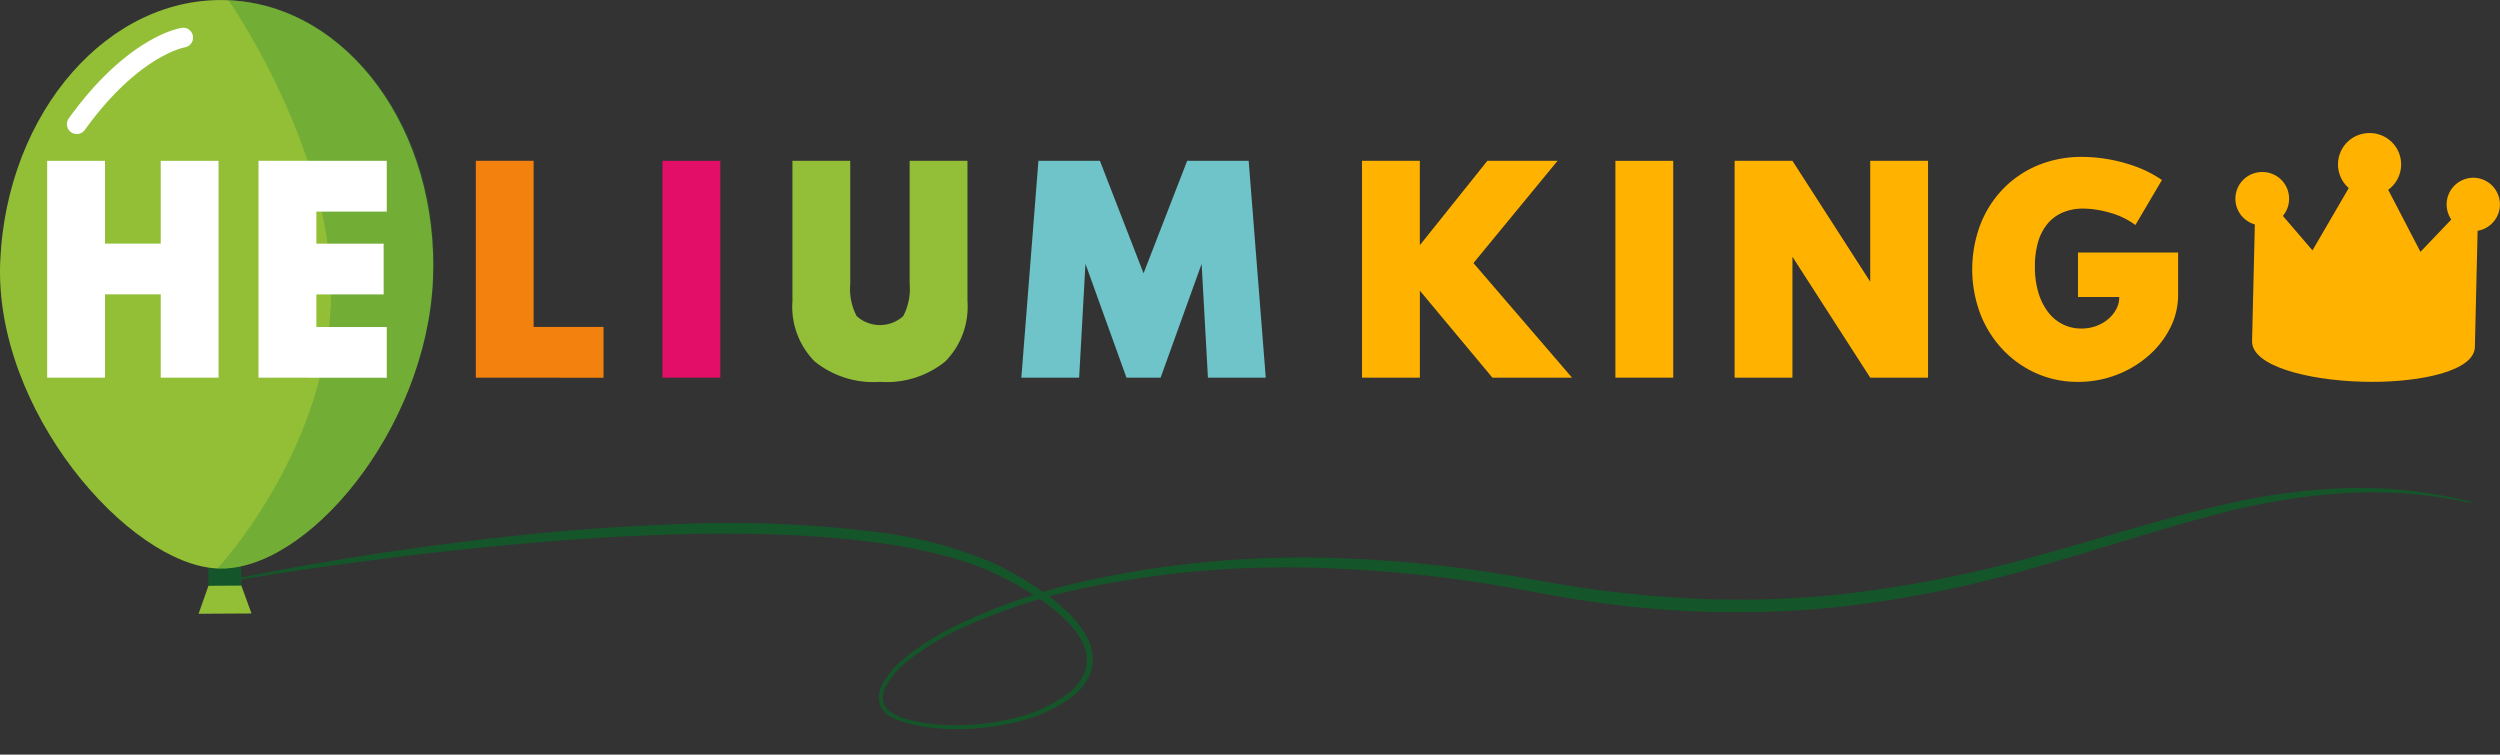 <svg xmlns="http://www.w3.org/2000/svg" width="216.692" height="65.407" viewBox="0 0 216.692 65.407">
  <rect x="0" y="0" width="216.692" height="65.407" fill="#333333" stroke="none"/>
  <g id="Group_156" data-name="Group 156" transform="translate(-717.034 -632.153)">
    <g id="Group_125" data-name="Group 125" transform="translate(717.034 632.153)">
      <g id="Group_121" data-name="Group 121" transform="translate(18.045 47.001)">
        <rect id="Rectangle_138" data-name="Rectangle 138" width="2.853" height="3.867" transform="matrix(1, -0.006, 0.006, 1, 0, 0.016)" fill="#145629"/>
      </g>
      <g id="Group_122" data-name="Group 122" transform="translate(17.213 50.759)">
        <path id="Path_324" data-name="Path 324" d="M761.78,752.992l-4.588.026.854-2.425,2.853-.016Z" transform="translate(-757.192 -750.577)" fill="#93bf37"/>
      </g>
      <g id="Group_123" data-name="Group 123">
        <path id="Path_325" data-name="Path 325" d="M754.556,656.427c-.57,12.941-10.945,25.337-18.672,25-7.68-.338-19.4-13.707-18.83-26.647s9.426-23.063,19.782-22.608S755.126,643.485,754.556,656.427Z" transform="translate(-717.034 -632.153)" fill="#93bf37"/>
      </g>
      <g id="Group_124" data-name="Group 124" transform="translate(18.85 0.015)" opacity="0.3">
        <path id="Path_326" data-name="Path 326" d="M779.742,656.312c-.57,12.941-11,25.472-18.731,25.131,0,0,9.256-9.9,9.825-22.839s-8.873-26.416-8.873-26.416C772.32,632.644,780.312,643.37,779.742,656.312Z" transform="translate(-761.011 -632.188)" fill="#248332"/>
      </g>
    </g>
    <g id="Group_126" data-name="Group 126" transform="translate(736.841 678.963) rotate(-2)">
      <path id="Path_327" data-name="Path 327" d="M764.038,722.674l2.71-.346c1.769-.217,4.364-.527,7.673-.852s7.329-.7,11.949-.992,9.837-.537,15.527-.529c2.845,0,5.807.083,8.864.28a90.811,90.811,0,0,1,9.408,1.039,49.091,49.091,0,0,1,4.8,1.06,29.659,29.659,0,0,1,4.724,1.678,27.863,27.863,0,0,1,4.393,2.635,16.779,16.779,0,0,1,1.974,1.672,8,8,0,0,1,1.536,2.042,3.414,3.414,0,0,1,.311,2.417,4.088,4.088,0,0,1-1.467,2.039,12.112,12.112,0,0,1-4.9,2.079,21.086,21.086,0,0,1-5.454.431,16.962,16.962,0,0,1-2.735-.36,11.592,11.592,0,0,1-1.33-.373,3.776,3.776,0,0,1-1.193-.609,1.516,1.516,0,0,1-.608-1.075,2.216,2.216,0,0,1,.344-1.242,7.467,7.467,0,0,1,1.877-1.995,22.916,22.916,0,0,1,4.881-2.76A51.157,51.157,0,0,1,838.2,725.81a86.8,86.8,0,0,1,22.522-.819c3.714.317,7.382.81,10.975,1.471,3.594.638,7.093,1.576,10.642,2.175a86.341,86.341,0,0,0,20.6,1.151,100.278,100.278,0,0,0,18.228-3.037c5.546-1.388,10.562-2.856,15.072-3.846a56.514,56.514,0,0,1,11.832-1.48,39.58,39.58,0,0,1,7.655.665c.873.164,1.541.31,1.986.42l.678.163.027-.1-.675-.183c-.444-.124-1.109-.289-1.981-.48a39.834,39.834,0,0,0-7.689-.9,55.1,55.1,0,0,0-11.971,1.232c-4.568.889-9.611,2.311-15.149,3.623a107.826,107.826,0,0,1-18.083,2.86,83.7,83.7,0,0,1-9.986.026,98.3,98.3,0,0,1-10.367-1.181c-3.489-.562-7.009-1.479-10.647-2.1a108.806,108.806,0,0,0-11.081-1.394,87.476,87.476,0,0,0-22.7,1.168,51.7,51.7,0,0,0-10.932,3.309,23.323,23.323,0,0,0-4.945,2.836,7.807,7.807,0,0,0-1.952,2.107,2.543,2.543,0,0,0-.379,1.435,1.849,1.849,0,0,0,.734,1.3,4.084,4.084,0,0,0,1.293.655,13.4,13.4,0,0,0,1.362.389,17.351,17.351,0,0,0,2.786.389,21.469,21.469,0,0,0,5.553-.4,12.948,12.948,0,0,0,5.1-2.1,4.556,4.556,0,0,0,1.675-2.256,3.951,3.951,0,0,0-.293-2.8,8.6,8.6,0,0,0-1.6-2.229,17.291,17.291,0,0,0-2.014-1.776,28.541,28.541,0,0,0-4.462-2.792,37.265,37.265,0,0,0-9.7-2.924,103.243,103.243,0,0,0-18.426-1.3c-5.718.036-10.951.317-15.575.706s-8.646.811-11.949,1.236c-6.607.841-10.351,1.529-10.351,1.529Z" transform="translate(-764.021 -719.1)" fill="#145629"/>
    </g>
    <g id="Group_132" data-name="Group 132" transform="translate(912.236 645.423)">
      <g id="Group_131" data-name="Group 131" transform="translate(0 0)">
        <g id="Group_128" data-name="Group 128" transform="translate(0.5 1.036)">
          <g id="Group_127" data-name="Group 127">
            <path id="Path_328" data-name="Path 328" d="M1192.213,669.057l-4.627,4.845-4.353-8.374-4.806,8.254-4.524-5.266-.291,12.28c-.041,1.527,4.024,2.875,9.081,3.013s9.188-.989,9.23-2.515Z" transform="translate(-1173.613 -665.529)" fill="#ffb300"/>
          </g>
        </g>
        <g id="Group_130" data-name="Group 130">
          <g id="Group_129" data-name="Group 129">
            <path id="Path_329" data-name="Path 329" d="M1182.86,682.94h0q-.417,0-.845-.012c-4.8-.13-9.624-1.383-9.567-3.526l.322-13.579,4.914,5.72,4.909-8.432,4.449,8.559,5.035-5.273-.318,13.528C1191.7,682,1187.106,682.94,1182.86,682.94Zm-9.153-14.491-.26,10.979c-.025.925,3.311,2.358,8.6,2.5.275.007.548.011.817.011,5.051,0,7.877-1.207,7.9-2.04l.257-10.945-4.217,4.417-4.256-8.188-4.7,8.077Z" transform="translate(-1172.447 -663.112)" fill="#ffb300"/>
          </g>
        </g>
      </g>
    </g>
    <g id="Group_136" data-name="Group 136" transform="translate(915.363 649.988)">
      <g id="Group_135" data-name="Group 135" transform="translate(0 0)">
        <g id="Group_134" data-name="Group 134">
          <g id="Group_133" data-name="Group 133">
            <path id="Path_330" data-name="Path 330" d="M1179.742,687.4c1.613.785,1.4.973,6.455,1.111s9.188-.989,9.23-2.515l.289-12.238s-2.124,8.3-3.7,10.069C1187.259,689.145,1179.742,687.4,1179.742,687.4Z" transform="translate(-1179.742 -673.761)" fill="#ffb300"/>
          </g>
        </g>
      </g>
    </g>
    <g id="Group_142" data-name="Group 142" transform="translate(910.786 647.063)">
      <g id="Group_141" data-name="Group 141" transform="translate(0 0)">
        <g id="Group_138" data-name="Group 138" transform="translate(0.501 0.5)">
          <g id="Group_137" data-name="Group 137">
            <path id="Path_331" data-name="Path 331" d="M1173.859,669.968a1.814,1.814,0,1,1-1.764-1.862A1.814,1.814,0,0,1,1173.859,669.968Z" transform="translate(-1170.231 -668.105)" fill="#ffb300"/>
          </g>
        </g>
        <g id="Group_140" data-name="Group 140">
          <g id="Group_139" data-name="Group 139">
            <path id="Path_332" data-name="Path 332" d="M1171.379,671.567h-.064a2.314,2.314,0,0,1,.062-4.627h.064a2.314,2.314,0,0,1-.062,4.628Zm.034-3.628a1.314,1.314,0,0,0-.07,2.628l.036.5v-.5a1.315,1.315,0,0,0,.036-2.629Z" transform="translate(-1169.063 -666.939)" fill="#ffb300"/>
          </g>
        </g>
      </g>
    </g>
    <g id="Group_148" data-name="Group 148" transform="translate(929.098 647.56)">
      <g id="Group_147" data-name="Group 147" transform="translate(0 0)">
        <g id="Group_144" data-name="Group 144" transform="translate(0.5 0.5)">
          <g id="Group_143" data-name="Group 143">
            <path id="Path_333" data-name="Path 333" d="M1216.58,671.128a1.814,1.814,0,1,1-1.764-1.864A1.814,1.814,0,0,1,1216.58,671.128Z" transform="translate(-1212.952 -669.263)" fill="#ffb300"/>
          </g>
        </g>
        <g id="Group_146" data-name="Group 146">
          <g id="Group_145" data-name="Group 145">
            <path id="Path_334" data-name="Path 334" d="M1214.1,672.726h-.065a2.314,2.314,0,0,1,.061-4.627h.064a2.314,2.314,0,0,1-.061,4.627Zm.032-3.628a1.314,1.314,0,0,0-.07,2.628h.039a1.314,1.314,0,0,0,.952-2.219,1.306,1.306,0,0,0-.919-.41Z" transform="translate(-1211.786 -668.098)" fill="#ffb300"/>
          </g>
        </g>
      </g>
    </g>
    <g id="Group_154" data-name="Group 154" transform="translate(919.684 643.685)">
      <g id="Group_153" data-name="Group 153">
        <g id="Group_150" data-name="Group 150" transform="translate(0.5 0.499)">
          <g id="Group_149" data-name="Group 149">
            <path id="Path_335" data-name="Path 335" d="M1195.424,662.5a2.218,2.218,0,1,1-2.157-2.277A2.217,2.217,0,0,1,1195.424,662.5Z" transform="translate(-1190.989 -660.223)" fill="#ffb300"/>
          </g>
        </g>
        <g id="Group_152" data-name="Group 152">
          <g id="Group_151" data-name="Group 151">
            <path id="Path_336" data-name="Path 336" d="M1192.541,664.493h-.075a2.717,2.717,0,0,1,.073-5.433h.074a2.717,2.717,0,0,1-.073,5.434Zm.044-4.435a1.718,1.718,0,0,0-.092,3.435h.048a1.718,1.718,0,0,0,.045-3.435Z" transform="translate(-1189.822 -659.058)" fill="#ffb300"/>
          </g>
        </g>
      </g>
    </g>
    <g id="Group_155" data-name="Group 155" transform="translate(722.838 634.556)">
      <path id="Path_337" data-name="Path 337" d="M731.432,646.975a.857.857,0,0,1-.7-1.357c5.082-7.071,9.595-7.82,9.784-7.849a.857.857,0,0,1,.261,1.695c-.073.013-4.062.767-8.653,7.155A.857.857,0,0,1,731.432,646.975Z" transform="translate(-730.575 -637.759)" fill="#fff"/>
    </g>
    <path id="Path_338" data-name="Path 338" d="M726.575,683.47V664.676h5.012v7.176h4.829v-7.176h5.012V683.47h-5.012v-7.222h-4.829v7.222Z" transform="translate(-5.451 -18.583)" fill="#fff"/>
    <path id="Path_339" data-name="Path 339" d="M771.643,683.47V664.676h11.116v4.4h-6.1v2.779h5.831v4.4h-5.831v2.825h6.1v4.4Z" transform="translate(-32.202 -18.583)" fill="#fff"/>
    <path id="Path_340" data-name="Path 340" d="M813.252,683.47V664.676h5.011v14.4h6.06v4.4Z" transform="translate(-54.976 -18.583)" fill="#f2820d"/>
    <path id="Path_341" data-name="Path 341" d="M851,683.47V664.676h5.012V683.47Z" transform="translate(-76.543 -18.583)" fill="#e30e67"/>
    <path id="Path_342" data-name="Path 342" d="M884.878,683.834a8.107,8.107,0,0,1-5.672-1.771,6.748,6.748,0,0,1-1.925-5.222V664.676h5.011v10.661a5.06,5.06,0,0,0,.558,2.8,3.01,3.01,0,0,0,4.032,0,5.065,5.065,0,0,0,.558-2.8V664.676h5.012V676.84a6.759,6.759,0,0,1-1.919,5.222A8.068,8.068,0,0,1,884.878,683.834Z" transform="translate(-91.561 -18.583)" fill="#93bf38"/>
    <path id="Path_343" data-name="Path 343" d="M923.57,683.47l1.48-18.794h5.33l3.782,9.75,3.781-9.75h5.331l1.481,18.794h-5.012l-.547-9.864-3.554,9.864h-2.961l-3.554-9.864-.547,9.864Z" transform="translate(-118.009 -18.583)" fill="#6ec4c8"/>
    <path id="Path_344" data-name="Path 344" d="M992.461,683.47V664.676h5.012v7.312l5.854-7.312h6.082l-7.29,8.861,8.543,9.932h-6.9l-6.287-7.54v7.54Z" transform="translate(-157.372 -18.583)" fill="#ffb300"/>
    <path id="Path_345" data-name="Path 345" d="M1043.7,683.47V664.676h5.012V683.47Z" transform="translate(-186.648 -18.583)" fill="#ffb300"/>
    <path id="Path_346" data-name="Path 346" d="M1067.807,683.47V664.676h5.012l6.743,10.479V664.676h5.011V683.47h-5.011l-6.743-10.479V683.47Z" transform="translate(-200.422 -18.583)" fill="#ffb300"/>
    <path id="Path_347" data-name="Path 347" d="M1125.016,683.378a8.775,8.775,0,0,1-3.588-.735,8.975,8.975,0,0,1-2.916-2.056,9.517,9.517,0,0,1-1.954-3.1,11.023,11.023,0,0,1-.017-7.688,9.288,9.288,0,0,1,1.948-3.1,8.963,8.963,0,0,1,3.018-2.073,9.857,9.857,0,0,1,3.9-.746,13.764,13.764,0,0,1,4.7.866,9.932,9.932,0,0,1,2.193,1.139l-2.3,3.9a6.6,6.6,0,0,0-2.2-1.065,8.5,8.5,0,0,0-2.3-.359,4.472,4.472,0,0,0-1.823.347,3.522,3.522,0,0,0-1.321,1,4.391,4.391,0,0,0-.8,1.583,7.547,7.547,0,0,0-.267,2.09,7.711,7.711,0,0,0,.307,2.272,5.235,5.235,0,0,0,.849,1.691,3.62,3.62,0,0,0,1.276,1.053,3.566,3.566,0,0,0,1.589.359,3.73,3.73,0,0,0,1.281-.216,3.382,3.382,0,0,0,1.048-.6,2.906,2.906,0,0,0,.706-.871,2.181,2.181,0,0,0,.256-1.025v-.023h-3.577v-3.85h8.68v3.645a6.345,6.345,0,0,1-.689,2.893,7.937,7.937,0,0,1-1.9,2.421,9.132,9.132,0,0,1-2.773,1.651A9.231,9.231,0,0,1,1125.016,683.378Z" transform="translate(-227.877 -18.127)" fill="#ffb300"/>
  </g>
</svg>
